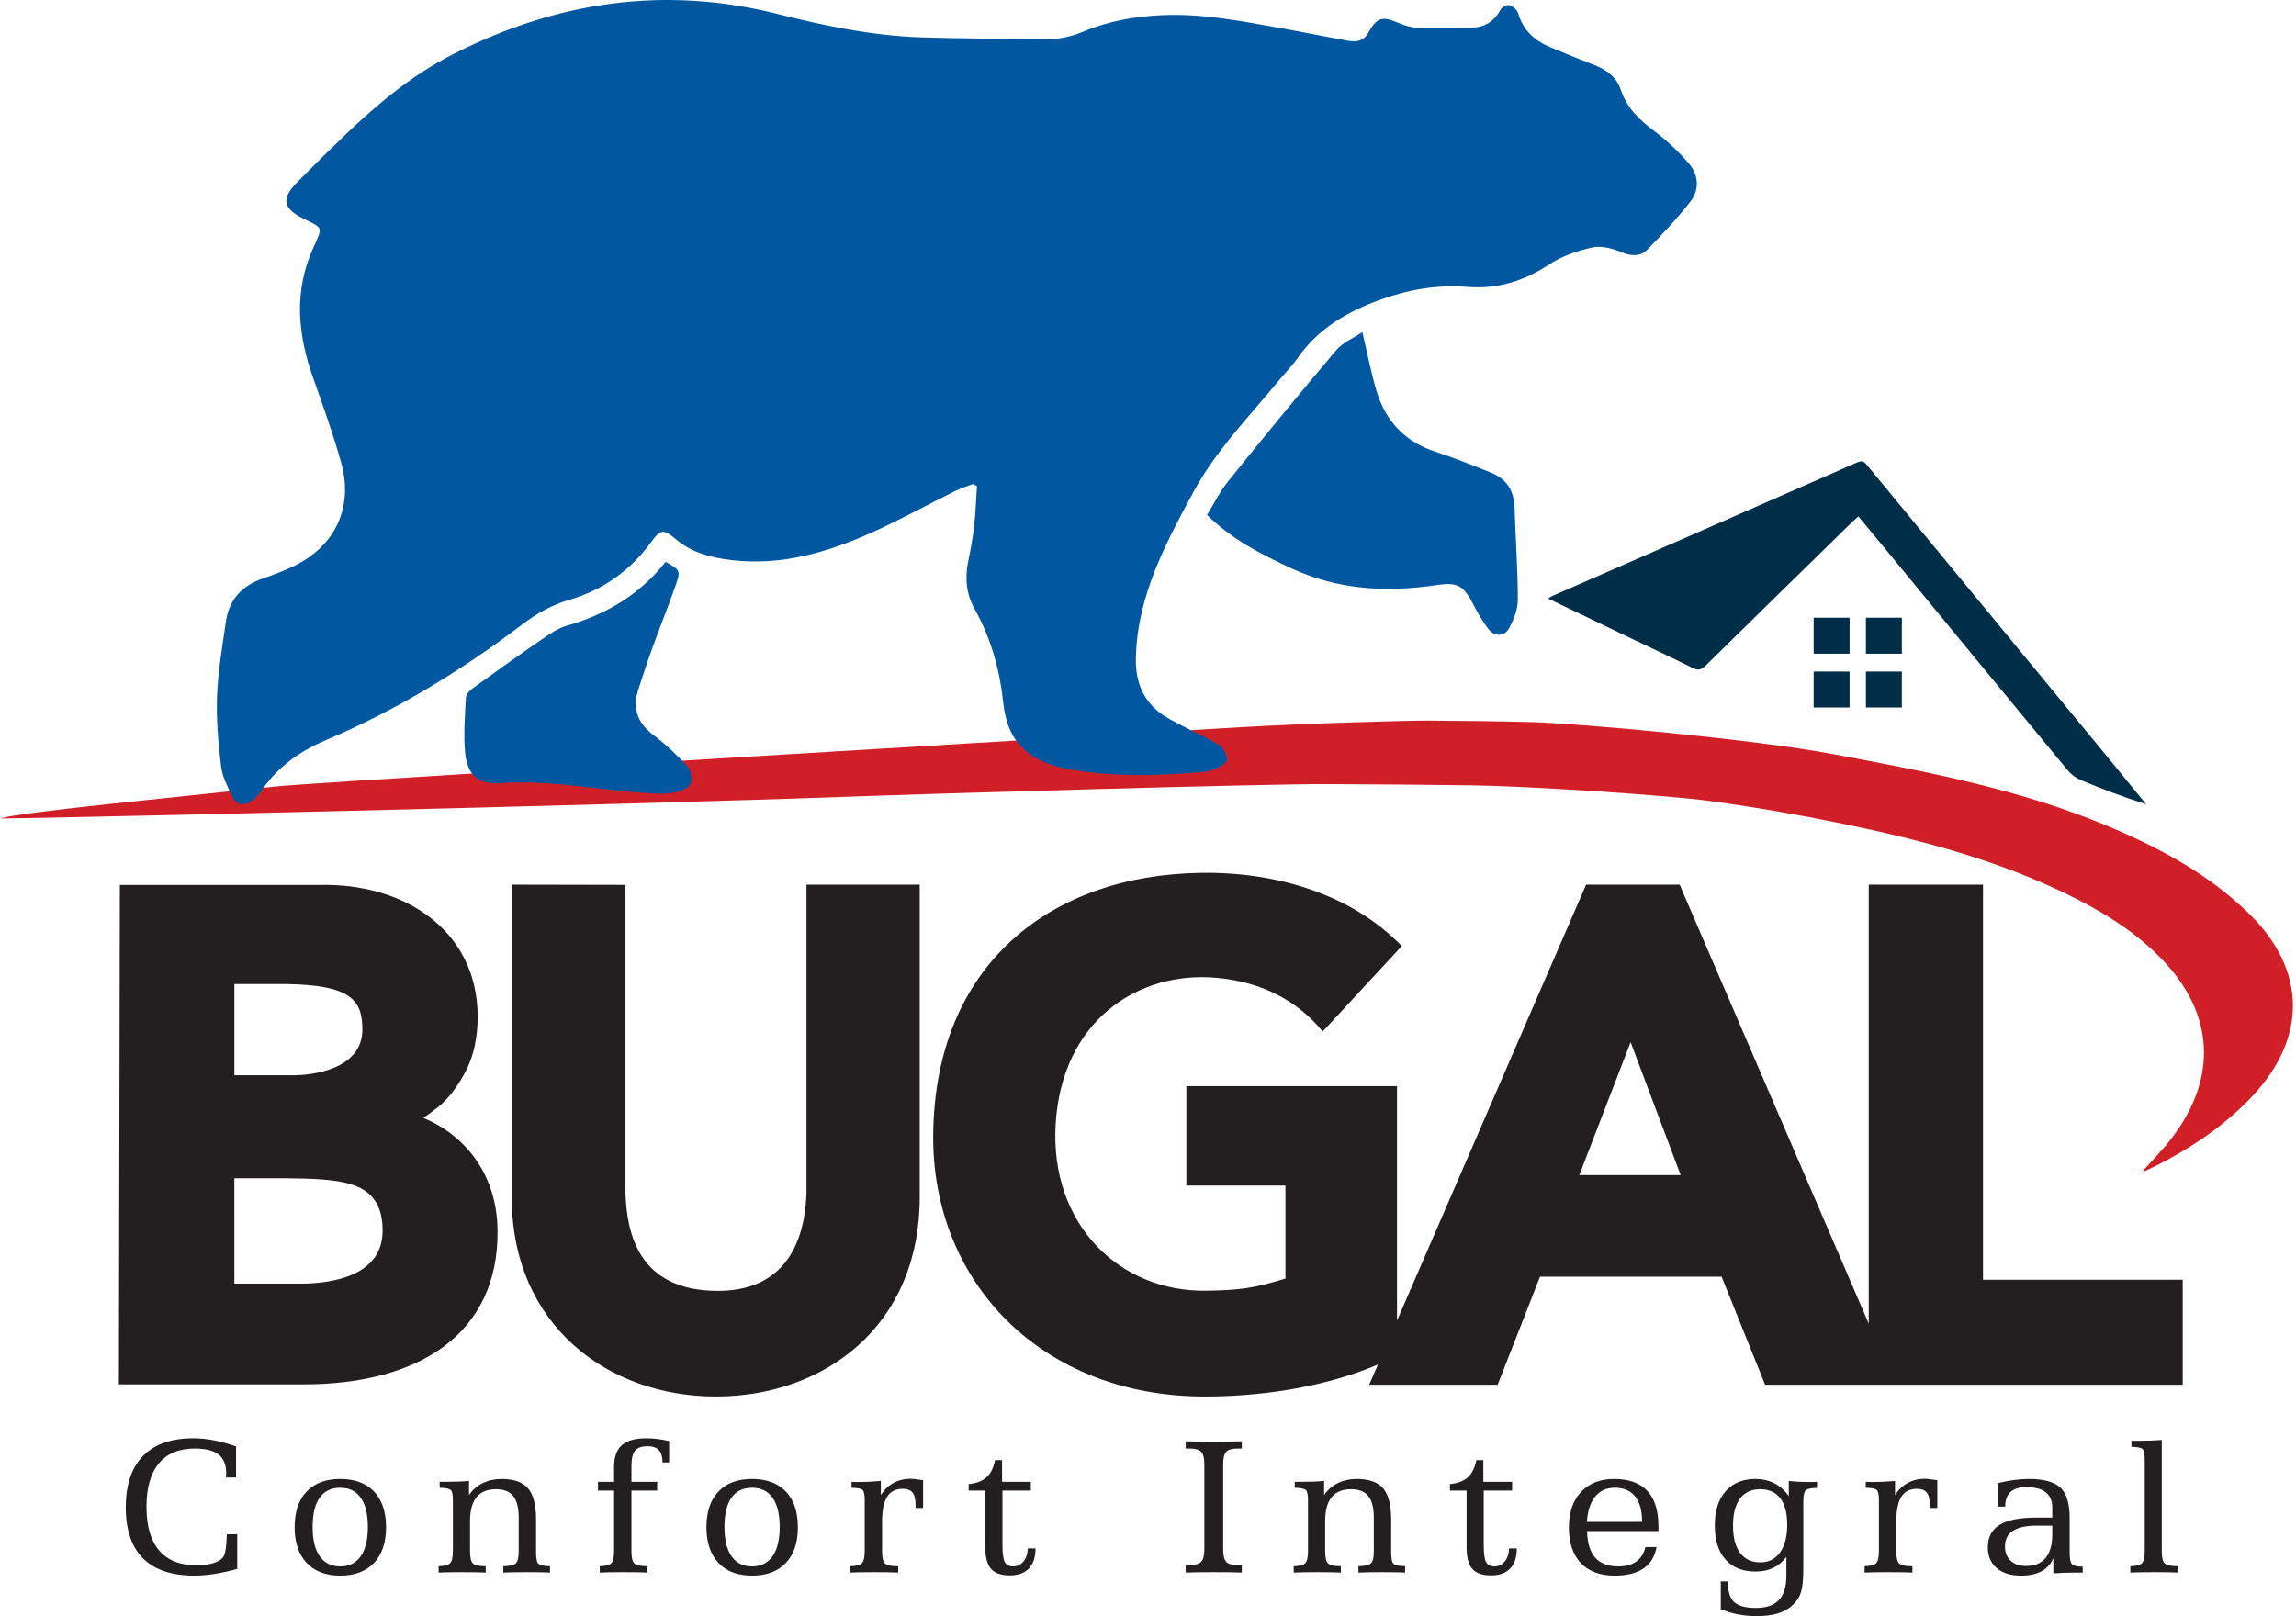 <?xml version="1.0" encoding="UTF-8" standalone="no"?>
<!DOCTYPE svg PUBLIC "-//W3C//DTD SVG 1.1//EN" "http://www.w3.org/Graphics/SVG/1.1/DTD/svg11.dtd">
<svg width="100%" height="100%" viewBox="0 0 615 433" version="1.1" xmlns="http://www.w3.org/2000/svg" xmlns:xlink="http://www.w3.org/1999/xlink" xml:space="preserve" xmlns:serif="http://www.serif.com/" style="fill-rule:evenodd;clip-rule:evenodd;stroke-linejoin:round;stroke-miterlimit:2;">
    <g transform="matrix(1,0,0,1,0,-48.01)">
        <path d="M369.097,413.597C356.615,418.972 339.965,422.166 322.739,422.166C278.679,422.166 249.577,391.191 249.967,351.979C250.419,306.599 281.207,282.402 321.836,281.861C341.709,281.596 361.923,287.458 375.479,301.485L354.303,324.366C347.297,315.899 337.816,311.068 325.808,309.985C304.751,308.085 284.337,321.565 282.757,349.3C281.229,376.12 299.919,394.132 323.009,393.816C332.414,393.688 336.08,393.07 344.317,390.566L344.317,365.647L317.773,365.647L317.773,339.012L374.202,339.012L374.202,401.823L424.851,285.021L449.906,285.021L500.558,402.654L500.558,285.021L531.166,285.021L531.166,390.882L584.659,390.882L584.659,419.006L472.793,419.006L461.148,390.069L412.509,390.069L401.153,419.006L366.751,419.006L369.097,413.597ZM423.025,362.848L450.178,362.848L436.771,327.23L423.025,362.848ZM63.229,435.542L63.229,443.864L60.539,443.864C60.539,443.736 60.548,443.554 60.567,443.32C60.583,443.086 60.593,442.923 60.593,442.83C60.593,440.494 59.92,438.79 58.575,437.714C57.232,436.64 55.092,436.102 52.158,436.102C47.955,436.102 44.748,437.435 42.544,440.097C40.34,442.759 39.238,446.632 39.238,451.713C39.238,456.871 40.369,460.769 42.628,463.416C44.889,466.059 48.214,467.382 52.607,467.382C54.327,467.382 55.807,467.199 57.05,466.834C58.29,466.469 59.183,465.95 59.725,465.277C60.023,464.886 60.257,464.2 60.426,463.217C60.593,462.237 60.705,460.859 60.763,459.084L63.537,459.056L63.537,468.362C61.352,468.961 59.305,469.406 57.399,469.707C55.493,470.005 53.709,470.156 52.046,470.156C45.972,470.156 41.394,468.615 38.312,465.53C35.231,462.448 33.69,457.88 33.69,451.825C33.69,445.828 35.231,441.25 38.312,438.092C41.394,434.936 45.879,433.357 51.767,433.357C53.542,433.357 55.378,433.539 57.274,433.901C59.171,434.267 61.154,434.814 63.229,435.542ZM91.132,444.258C95.037,444.258 98.062,445.383 100.202,447.635C102.339,449.887 103.409,453.068 103.409,457.178C103.409,461.288 102.336,464.479 100.186,466.75C98.036,469.019 95.018,470.156 91.132,470.156C87.266,470.156 84.261,469.015 82.124,466.734C79.984,464.457 78.914,461.269 78.914,457.178C78.914,453.068 79.984,449.887 82.124,447.635C84.261,445.383 87.266,444.258 91.132,444.258ZM91.132,446.613C88.704,446.613 86.865,447.5 85.613,449.275C84.36,451.05 83.735,453.667 83.735,457.124C83.735,460.542 84.37,463.159 85.641,464.969C86.91,466.783 88.742,467.689 91.132,467.689C93.525,467.689 95.355,466.776 96.626,464.956C97.898,463.134 98.533,460.523 98.533,457.124C98.533,453.702 97.901,451.098 96.639,449.304C95.38,447.51 93.545,446.613 91.132,446.613ZM143.588,455.218L143.588,464.018C143.588,465.68 143.821,466.69 144.289,467.045C144.757,467.398 145.766,467.596 147.317,467.631L147.317,469.342C146.625,469.304 145.859,469.278 145.02,469.259C144.177,469.24 142.899,469.23 141.179,469.23C139.458,469.23 138.161,469.24 137.283,469.259C136.405,469.278 135.582,469.304 134.816,469.342L134.816,467.631C136.517,467.596 137.629,467.343 138.151,466.875C138.673,466.408 138.936,465.335 138.936,463.653L138.936,454.657C138.936,452.005 138.449,450.063 137.478,448.839C136.508,447.616 134.967,447.004 132.856,447.004C130.535,447.004 128.8,447.715 127.64,449.134C126.484,450.557 125.904,452.677 125.904,455.496L125.904,463.71C125.904,465.354 126.17,466.417 126.702,466.904C127.237,467.391 128.371,467.631 130.106,467.631L130.106,469.342C129.38,469.304 128.585,469.278 127.727,469.259C126.865,469.24 125.577,469.23 123.857,469.23C122.101,469.23 120.785,469.24 119.907,469.259C119.029,469.278 118.225,469.304 117.495,469.342L117.469,467.631C119.02,467.596 120.048,467.33 120.551,466.834C121.057,466.34 121.307,465.242 121.307,463.541L121.307,449.948C121.307,448.433 121.102,447.51 120.692,447.174C120.279,446.837 119.308,446.651 117.777,446.613L117.748,445.014L119.712,445.014C120.887,445.014 121.96,444.995 122.934,444.96C123.905,444.922 124.802,444.857 125.625,444.761L125.625,448.574C126.538,447.193 127.752,446.126 129.268,445.38C130.78,444.633 132.471,444.258 134.339,444.258C137.648,444.258 140.016,445.098 141.444,446.78C142.873,448.461 143.588,451.274 143.588,455.218ZM179.23,434.113L179.23,439.831L177.465,439.831C177.465,438.354 177.142,437.262 176.498,436.551C175.854,435.839 174.848,435.487 173.483,435.487C171.897,435.487 170.776,435.875 170.119,436.65C169.466,437.425 169.139,438.812 169.139,440.811L169.139,445.014L176.033,445.014L176.033,447.369L169.139,447.369L169.139,463.71C169.139,465.373 169.411,466.443 169.953,466.917C170.494,467.394 171.654,467.631 173.429,467.631L173.429,469.342C172.698,469.304 171.891,469.278 171.004,469.259C170.116,469.24 168.784,469.23 167.009,469.23C165.253,469.23 163.937,469.24 163.059,469.259C162.181,469.278 161.377,469.304 160.646,469.342L160.646,467.631C162.197,467.596 163.225,467.33 163.731,466.834C164.234,466.34 164.487,465.242 164.487,463.541L164.487,447.369L160.172,447.369L160.172,445.014L164.487,445.014L164.487,440.978C164.487,438.364 165.179,436.439 166.56,435.205C167.944,433.972 170.103,433.357 173.035,433.357C174.024,433.357 175.04,433.418 176.078,433.539C177.113,433.661 178.163,433.85 179.23,434.113ZM201.444,444.258C205.349,444.258 208.373,445.383 210.513,447.635C212.65,449.887 213.719,453.068 213.719,457.178C213.719,461.288 212.646,464.479 210.497,466.75C208.347,469.019 205.329,470.156 201.444,470.156C197.577,470.156 194.572,469.015 192.435,466.734C190.295,464.457 189.225,461.269 189.225,457.178C189.225,453.068 190.295,449.887 192.435,447.635C194.572,445.383 197.577,444.258 201.444,444.258ZM201.444,446.613C199.015,446.613 197.176,447.5 195.924,449.275C194.671,451.05 194.047,453.667 194.047,457.124C194.047,460.542 194.681,463.159 195.953,464.969C197.221,466.783 199.054,467.689 201.444,467.689C203.837,467.689 205.666,466.776 206.938,464.956C208.209,463.134 208.844,460.523 208.844,457.124C208.844,453.702 208.213,451.098 206.95,449.304C205.691,447.51 203.856,446.613 201.444,446.613ZM247.257,444.595L247.257,452.021L245.239,452.021L245.239,451.21C245.239,449.66 244.97,448.551 244.425,447.888C243.884,447.225 243.006,446.892 241.792,446.892C239.905,446.892 238.512,447.606 237.615,449.038C236.721,450.467 236.272,452.703 236.272,455.75L236.272,463.71C236.272,465.354 236.532,466.417 237.054,466.904C237.579,467.391 238.643,467.631 240.251,467.631L240.588,467.631L240.588,469.342C239.822,469.304 238.989,469.278 238.092,469.259C237.195,469.24 235.84,469.23 234.03,469.23C232.31,469.23 231.022,469.24 230.16,469.259C229.302,469.278 228.507,469.304 227.78,469.342L227.78,467.631C229.33,467.596 230.359,467.33 230.862,466.834C231.368,466.34 231.618,465.242 231.618,463.541L231.618,449.948C231.618,448.417 231.413,447.488 231.003,447.158C230.589,446.831 229.619,446.651 228.087,446.613L228.087,445.014C228.35,445.034 228.626,445.046 228.914,445.056C229.202,445.066 229.628,445.072 230.189,445.072C231.067,445.072 231.973,445.046 232.909,445.002C233.841,444.954 234.85,444.883 235.936,444.79L235.936,448.574C236.849,447.135 237.99,446.046 239.354,445.309C240.719,444.572 242.26,444.201 243.977,444.201C244.425,444.201 245.38,444.313 246.838,444.537C247.024,444.576 247.164,444.595 247.257,444.595ZM266.53,439.213L268.407,439.213L268.407,445.014L276.115,445.014L276.115,447.369L268.519,447.369L268.519,462.112C268.519,464.277 268.731,465.751 269.15,466.526C269.57,467.301 270.304,467.689 271.351,467.689C272.489,467.689 273.421,467.25 274.138,466.372C274.859,465.495 275.247,464.325 275.301,462.868L277.377,462.868C277.377,465.203 276.788,466.994 275.609,468.234C274.433,469.477 272.722,470.098 270.48,470.098C268.164,470.098 266.492,469.515 265.463,468.346C264.438,467.18 263.922,465.27 263.922,462.615L263.922,447.369L259.466,447.369L259.466,445.633C261.577,445.408 263.179,444.797 264.275,443.797C265.367,442.798 266.12,441.27 266.53,439.213ZM317.601,434.167L322.268,434.254C323.306,434.273 324.255,434.279 325.113,434.279C326.01,434.279 326.997,434.273 328.07,434.254C329.143,434.235 330.662,434.206 332.625,434.167L332.625,436.102L331.421,436.102C329.963,436.102 328.967,436.4 328.435,436.999C327.903,437.598 327.634,438.719 327.634,440.363L327.634,463.092C327.634,464.735 327.903,465.853 328.435,466.443C328.967,467.029 329.963,467.324 331.421,467.324L332.625,467.324L332.625,469.342C331.764,469.304 330.822,469.278 329.794,469.259C328.765,469.24 327.205,469.23 325.113,469.23C323.056,469.23 321.512,469.24 320.474,469.259C319.436,469.278 318.479,469.304 317.601,469.342L317.601,467.324L318.751,467.324C320.209,467.324 321.211,467.026 321.765,466.427C322.316,465.831 322.592,464.716 322.592,463.092L322.592,440.363C322.592,438.719 322.316,437.598 321.765,436.999C321.211,436.4 320.209,436.102 318.751,436.102L317.601,436.102L317.601,434.167ZM372.638,455.218L372.638,464.018C372.638,465.68 372.872,466.69 373.339,467.045C373.807,467.398 374.816,467.596 376.367,467.631L376.367,469.342C375.675,469.304 374.909,469.278 374.07,469.259C373.227,469.24 371.949,469.23 370.229,469.23C368.508,469.23 367.211,469.24 366.333,469.259C365.455,469.278 364.632,469.304 363.866,469.342L363.866,467.631C365.567,467.596 366.679,467.343 367.201,466.875C367.723,466.408 367.986,465.335 367.986,463.653L367.986,454.657C367.986,452.005 367.499,450.063 366.528,448.839C365.558,447.616 364.017,447.004 361.906,447.004C359.586,447.004 357.85,447.715 356.69,449.134C355.534,450.557 354.954,452.677 354.954,455.496L354.954,463.71C354.954,465.354 355.22,466.417 355.752,466.904C356.287,467.391 357.421,467.631 359.157,467.631L359.157,469.342C358.43,469.304 357.636,469.278 356.777,469.259C355.915,469.24 354.627,469.23 352.907,469.23C351.152,469.23 349.835,469.24 348.957,469.259C348.079,469.278 347.275,469.304 346.545,469.342L346.519,467.631C348.07,467.596 349.098,467.33 349.601,466.834C350.107,466.34 350.357,465.242 350.357,463.541L350.357,449.948C350.357,448.433 350.152,447.51 349.742,447.174C349.329,446.837 348.358,446.651 346.827,446.613L346.798,445.014L348.762,445.014C349.937,445.014 351.011,444.995 351.984,444.96C352.955,444.922 353.852,444.857 354.675,444.761L354.675,448.574C355.588,447.193 356.803,446.126 358.318,445.38C359.83,444.633 361.521,444.258 363.389,444.258C366.698,444.258 369.066,445.098 370.494,446.78C371.923,448.461 372.638,451.274 372.638,455.218ZM395.444,439.213L397.321,439.213L397.321,445.014L405.029,445.014L405.029,447.369L397.433,447.369L397.433,462.112C397.433,464.277 397.644,465.751 398.064,466.526C398.484,467.301 399.218,467.689 400.265,467.689C401.402,467.689 402.334,467.25 403.052,466.372C403.773,465.495 404.161,464.325 404.215,462.868L406.291,462.868C406.291,465.203 405.701,466.994 404.523,468.234C403.347,469.477 401.636,470.098 399.394,470.098C397.077,470.098 395.405,469.515 394.377,468.346C393.352,467.18 392.836,465.27 392.836,462.615L392.836,447.369L388.38,447.369L388.38,445.633C390.491,445.408 392.093,444.797 393.188,443.797C394.281,442.798 395.034,441.27 395.444,439.213ZM444.227,458.216L425.112,458.216C425.169,461.372 425.893,463.742 427.284,465.322C428.677,466.898 430.747,467.689 433.492,467.689C435.472,467.689 437.08,467.25 438.313,466.372C439.547,465.495 440.348,464.204 440.723,462.503L443.721,462.503C443.273,465.027 442.11,466.933 440.232,468.221C438.355,469.509 435.779,470.156 432.512,470.156C428.588,470.156 425.56,469.035 423.43,466.792C421.3,464.55 420.236,461.365 420.236,457.236C420.236,453.219 421.319,450.05 423.488,447.734C425.653,445.418 428.607,444.258 432.342,444.258C436.286,444.258 439.252,445.319 441.242,447.44C443.231,449.56 444.227,452.732 444.227,456.954L444.227,458.216ZM439.854,455.75C439.854,452.761 439.233,450.489 437.99,448.939C436.747,447.388 434.921,446.613 432.512,446.613C430.308,446.613 428.565,447.398 427.284,448.968C426.006,450.537 425.262,452.796 425.057,455.75L439.854,455.75ZM479.139,448.855L479.139,444.79C479.998,444.883 480.853,444.954 481.702,445.002C482.554,445.046 483.381,445.072 484.182,445.072C484.855,445.072 485.364,445.066 485.71,445.056C486.056,445.046 486.389,445.034 486.706,445.014L486.706,446.667C485.191,446.667 484.201,446.86 483.736,447.244C483.269,447.625 483.035,448.622 483.035,450.227L483.035,467.689C483.035,470.06 482.932,471.883 482.727,473.154C482.519,474.423 482.183,475.432 481.718,476.182C480.652,477.844 479.223,479.062 477.429,479.837C475.635,480.612 473.328,481 470.506,481C468.786,481 467.133,480.846 465.547,480.539C463.958,480.231 462.417,479.77 460.921,479.151L460.921,471.697L462.881,471.697L462.881,472.257C462.881,474.628 463.452,476.316 464.592,477.316C465.733,478.315 467.648,478.815 470.339,478.815C473.104,478.815 475.154,478.104 476.49,476.685C477.826,475.265 478.492,473.106 478.492,470.21L478.492,465.139C477.486,466.465 476.304,467.449 474.949,468.096C473.594,468.74 472.021,469.063 470.227,469.063C466.751,469.063 464.064,467.987 462.167,465.837C460.271,463.691 459.322,460.645 459.322,456.701C459.322,452.796 460.287,449.746 462.212,447.552C464.134,445.357 466.806,444.258 470.227,444.258C472.095,444.258 473.78,444.646 475.286,445.421C476.788,446.197 478.073,447.34 479.139,448.855ZM471.486,447.004C469.132,447.004 467.331,447.84 466.079,449.512C464.826,451.184 464.201,453.6 464.201,456.759C464.201,459.933 464.832,462.368 466.091,464.06C467.354,465.751 469.17,466.597 471.544,466.597C473.786,466.597 475.542,465.703 476.814,463.919C478.082,462.134 478.717,459.674 478.717,456.534C478.717,453.433 478.101,451.069 476.868,449.442C475.635,447.818 473.841,447.004 471.486,447.004ZM518.924,444.595L518.924,452.021L516.906,452.021L516.906,451.21C516.906,449.66 516.637,448.551 516.091,447.888C515.551,447.225 514.672,446.892 513.459,446.892C511.572,446.892 510.179,447.606 509.282,449.038C508.388,450.467 507.939,452.703 507.939,455.75L507.939,463.71C507.939,465.354 508.199,466.417 508.721,466.904C509.246,467.391 510.31,467.631 511.918,467.631L512.254,467.631L512.254,469.342C511.489,469.304 510.656,469.278 509.759,469.259C508.862,469.24 507.507,469.23 505.697,469.23C503.976,469.23 502.689,469.24 501.827,469.259C500.968,469.278 500.174,469.304 499.447,469.342L499.447,467.631C500.997,467.596 502.025,467.33 502.528,466.834C503.035,466.34 503.285,465.242 503.285,463.541L503.285,449.948C503.285,448.417 503.079,447.488 502.67,447.158C502.256,446.831 501.286,446.651 499.754,446.613L499.754,445.014C500.017,445.034 500.292,445.046 500.581,445.056C500.869,445.066 501.295,445.072 501.856,445.072C502.734,445.072 503.64,445.046 504.576,445.002C505.508,444.954 506.517,444.883 507.603,444.79L507.603,448.574C508.516,447.135 509.656,446.046 511.021,445.309C512.386,444.572 513.927,444.201 515.643,444.201C516.091,444.201 517.047,444.313 518.505,444.537C518.69,444.576 518.831,444.595 518.924,444.595ZM554.371,454.712L554.371,464.072C554.371,465.661 554.589,466.67 555.028,467.1C555.467,467.529 556.322,467.744 557.594,467.744L557.873,467.744L557.873,469.342L555.8,469.342C554.605,469.342 553.535,469.361 552.59,469.397C551.648,469.435 550.784,469.493 549.999,469.566L549.999,465.501C549.326,467.055 548.272,468.218 546.83,468.993C545.392,469.768 543.582,470.156 541.394,470.156C538.591,470.156 536.4,469.483 534.823,468.138C533.244,466.792 532.453,464.934 532.453,462.56C532.453,459.85 533.504,457.848 535.608,456.547C537.71,455.25 540.965,454.599 545.376,454.599L549.72,454.599L549.72,451.883C549.72,450.089 549.134,448.734 547.967,447.818C546.798,446.901 545.065,446.443 542.768,446.443C540.881,446.443 539.465,446.879 538.52,447.747C537.579,448.615 537.108,449.919 537.108,451.659L535.201,451.659L535.201,445.351C536.64,444.995 538.056,444.726 539.446,444.537C540.84,444.351 542.179,444.258 543.47,444.258C547.468,444.258 550.284,445.04 551.918,446.597C553.555,448.157 554.371,450.864 554.371,454.712ZM545.543,456.759C542.701,456.759 540.577,457.22 539.167,458.146C537.755,459.072 537.05,460.468 537.05,462.336C537.05,463.944 537.556,465.219 538.565,466.161C539.574,467.106 540.936,467.577 542.656,467.577C544.991,467.577 546.753,466.856 547.939,465.418C549.124,463.979 549.72,461.859 549.72,459.056L549.72,456.759L545.543,456.759ZM579.051,433.805L579.051,463.71C579.051,465.354 579.321,466.417 579.862,466.904C580.403,467.391 581.534,467.631 583.255,467.631L583.255,469.342C582.524,469.304 581.727,469.278 580.858,469.259C579.99,469.24 578.686,469.23 576.947,469.23C575.23,469.23 573.929,469.24 573.051,469.259C572.173,469.278 571.369,469.304 570.642,469.342L570.613,467.631C572.183,467.596 573.221,467.33 573.724,466.834C574.23,466.34 574.48,465.242 574.48,463.541L574.48,439.158C574.48,437.512 574.265,436.522 573.836,436.185C573.407,435.849 572.436,435.673 570.921,435.654L570.921,434.029L572.801,434.029C573.977,434.029 575.076,434.01 576.095,433.972C577.11,433.937 578.097,433.879 579.051,433.805ZM113.397,347.51C124.198,352.001 133.116,362.209 133.272,377.709C133.547,405.034 112.686,418.916 81.279,418.916L31.841,418.916L32.105,285.111L85.269,285.111C108.352,284.434 127.817,297.327 127.947,320.216C127.98,325.914 126.847,330.703 125.09,334.305C121.229,342.217 116.648,345.14 116.648,345.14L115.022,346.393L113.397,347.51ZM62.78,311.655L62.78,336.1L78.525,336.1C83.23,336.1 97.033,334.703 97.066,323.878C97.091,315.673 93.635,311.926 76.574,311.655L62.78,311.655ZM76.605,391.915C76.605,391.915 81.364,391.936 82.124,391.905C88.384,391.65 102.484,390.159 102.484,377.709C102.484,365.475 93.478,364.249 82.124,363.795C81.78,363.781 76.605,363.701 76.605,363.701L62.775,363.701L62.78,391.92L76.605,391.915ZM216.019,367.77L216.019,285.021L246.356,285.021L246.356,368.658C246.356,403.612 220.489,422.166 191.741,422.166C162.995,422.166 137.064,403.206 137.064,368.658L137.064,285.021L167.535,285.085L167.535,367.835C167.942,378.242 170.849,393.861 192.319,393.861C213.793,393.861 215.71,375.195 216.019,367.77Z" style="fill:rgb(35,31,32);"/>
    </g>
    <g transform="matrix(1,0,0,1,0,-48.01)">
        <path d="M602.389,292.766C591.397,282.035 578.204,275.041 564.356,269.244C540.709,259.346 515.815,254.715 490.813,250.023C469.906,246.1 422.929,241.796 410.015,241.472C401.177,241.25 391.703,241.117 382.914,241.074C376.358,241.041 349.647,241.836 332.484,242.831C312.485,243.99 286.037,245.584 260.709,247.108C182.817,251.795 81.915,257.855 74.049,258.706C46.389,261.693 5.633,265.575 0,267.287C0.044,267.478 159.897,263.958 231.452,261.314C247.414,260.723 337.687,258.004 356.052,258.085C370.031,258.148 383.357,258.275 394.327,258.419C408.731,258.609 445.973,260.969 458.138,262.633C469.936,264.247 481.686,266.27 493.378,268.665C515.075,273.109 536.426,278.766 556.389,288.943C564.605,293.131 572.323,298.092 578.879,304.81C593.074,319.353 594.159,336.619 581.736,352.898C579.388,355.975 576.636,358.723 574.069,361.623C574.113,361.73 574.157,361.838 574.201,361.945C576.132,360.989 578.092,360.089 579.99,359.066C588.61,354.418 596.598,348.879 603.392,341.605C618.105,325.855 617.764,307.779 602.389,292.766Z" style="fill:rgb(209,31,39);fill-rule:nonzero;"/>
    </g>
    <g transform="matrix(1,0,0,1,0,-48.01)">
        <path d="M261.687,178.243L260.604,177.709C259.039,178.307 257.414,178.783 255.919,179.524C248.459,183.22 241.154,187.259 233.567,190.662C221.694,195.988 209.42,199.632 196.125,198.092C190.587,197.45 185.401,196.172 181.028,192.478C177.736,189.698 176.956,189.759 174.449,193.197C168.847,200.879 161.486,206.097 152.445,208.736C147.784,210.096 143.743,212.385 139.927,215.281C123.572,227.691 106.178,238.303 87.254,246.321C80.214,249.304 74.12,253.638 69.811,260.199C69.185,261.154 68.298,262.009 67.363,262.665C65.343,264.079 63.221,263.632 62.193,261.413C60.992,258.816 59.547,256.133 59.221,253.367C58.486,247.132 57.899,240.804 58.138,234.548C58.395,227.825 59.557,221.124 60.528,214.444C61.389,208.514 64.956,204.83 70.558,202.939C73.347,201.997 76.121,200.936 78.766,199.648C89.783,194.284 94.695,183.927 91.418,172.102C89.284,164.402 86.576,156.853 83.895,149.319C79.74,137.642 78.628,126.088 83.922,114.394C86.574,108.536 86.501,109.225 81.047,106.471C75.762,103.803 75.36,101.168 79.501,96.953C83.592,92.786 87.745,88.68 91.952,84.632C100.846,76.076 110.236,68.193 121.312,62.552C149.105,48.398 178.003,44.076 208.52,51.804C221.082,54.985 233.829,57.605 246.856,58.022C257.592,58.367 268.339,58.331 279.079,58.592C283.012,58.687 286.682,57.945 290.299,56.43C297.062,53.597 304.186,52.377 311.476,52.064C322.119,51.608 332.496,53.662 342.889,55.514C348.874,56.582 354.834,57.793 360.814,58.892C363.022,59.298 365.088,59.237 366.425,56.902C368.864,52.642 370.091,52.241 374.614,54.158C376.408,54.918 378.191,55.417 380.049,55.514C381.161,55.571 394.058,55.594 395.825,55.27C398.306,54.815 400.42,53.441 402.004,50.475C402.347,49.832 403.749,49.184 404.364,49.399C405.29,49.723 406.391,50.677 406.657,51.588C407.985,56.142 411.067,58.899 415.22,60.646C419.178,62.309 423.159,63.923 427.161,65.475C430.409,66.736 433.036,68.704 434.159,72.09C435.748,76.877 439.035,80.045 442.942,82.987C446.408,85.599 449.667,88.632 452.475,91.945C454.998,94.921 455.247,98.861 452.808,101.992C449.29,106.511 445.33,110.704 441.336,114.816C439.333,116.878 436.892,116.671 434.152,115.52C431.8,114.532 428.85,113.781 426.476,114.318C422.459,115.227 418.309,116.654 414.893,118.905C408.158,123.345 401.018,125.517 393.075,124.881C385.071,124.24 377.412,125.553 369.898,128.248C361.042,131.425 353.176,135.941 347.613,143.886C346.123,146.013 344.264,147.874 342.61,149.888C334.636,159.599 325.732,168.62 319.686,179.793C312.154,193.713 304.661,207.692 304.254,224.155C304.105,230.196 305.886,235.369 310.806,239.071C312.577,240.403 314.62,241.384 316.592,242.425C319.916,244.179 323.395,245.67 326.569,247.659C327.706,248.372 328.577,250.163 328.722,251.552C328.794,252.232 327.01,253.278 325.911,253.863C324.912,254.395 323.718,254.709 322.583,254.808C310.789,255.836 299.002,256.202 287.244,254.287C275.588,252.389 269.852,246.904 268.729,236.319C267.787,227.444 265.45,219.011 261.078,211.217C258.798,207.153 258.417,202.911 259.332,198.419C259.959,195.335 260.561,192.233 260.914,189.109C261.321,185.504 261.441,181.867 261.687,178.243ZM364.908,136.994C366.243,142.61 367.222,147.729 368.697,152.699C371.139,160.926 376.436,166.456 384.707,169.118C389.548,170.675 394.27,172.616 399.009,174.482C403.691,176.326 405.558,179.362 405.71,184.433C405.952,192.527 406.556,200.616 406.562,208.707C406.564,211.239 405.488,213.964 404.263,216.252C402.941,218.721 400.239,218.658 398.53,216.349C397.096,214.411 395.845,212.304 394.743,210.153C391.996,204.792 390.463,203.918 384.552,204.794C371.296,206.758 358.424,206.046 345.977,200.302C337.809,196.532 329.919,192.508 323.315,185.95C325.221,182.876 326.775,179.677 328.948,176.982C338.468,165.176 348.079,153.44 357.884,141.873C359.641,139.8 362.468,138.645 364.908,136.994ZM178.301,198.535C182.245,200.827 182.367,200.871 180.942,204.939C179.042,210.361 176.88,215.691 174.923,221.094C173.519,224.972 172.22,228.889 170.958,232.817C169.317,237.922 170.836,241.823 175.148,245.044C178.361,247.444 181.313,250.27 184.028,253.233C184.997,254.29 185.625,256.59 185.139,257.808C184.668,258.991 182.654,259.883 181.162,260.241C179.2,260.708 177.077,260.695 175.036,260.6C161.309,259.958 147.783,256.81 133.884,257.842C127.829,258.292 125.097,255.427 124.561,249.385C124.136,244.589 124.546,239.706 124.799,234.872C124.843,234.024 125.796,233.02 126.587,232.448C132.685,228.035 138.808,223.653 145.011,219.39C147.134,217.931 149.369,216.354 151.788,215.662C162.323,212.646 171.327,207.356 178.301,198.535Z" style="fill:rgb(2,88,160);"/>
    </g>
    <g transform="matrix(1,0,0,1,0,-48.01)">
        <path d="M565.478,252.007C568.617,255.818 571.728,259.652 574.853,263.475C568.875,261.596 563.124,259.415 557.444,257.055C556.124,256.505 554.807,255.553 553.885,254.438C537.309,234.384 520.796,214.276 504.265,194.182C502.137,191.596 499.988,189.03 497.781,186.372C497.046,187.032 496.469,187.514 495.932,188.039C482.902,200.791 469.86,213.531 456.877,226.332C455.719,227.475 454.871,227.71 453.38,226.967C447.431,224.002 441.403,221.203 435.409,218.332C428.605,215.072 421.805,211.801 414.679,208.379C415.24,208.019 415.476,207.82 415.746,207.702C442.987,195.78 470.238,183.883 497.453,171.899C499.05,171.196 499.576,172 500.376,172.971C522.068,199.322 543.778,225.661 565.478,252.007ZM485.798,237.563L485.798,227.933L495.429,227.933L495.429,237.563L485.798,237.563ZM485.798,223.139L485.798,213.508L495.429,213.508L495.429,223.139L485.798,223.139ZM499.798,237.563L499.798,227.933L509.429,227.933L509.429,237.563L499.798,237.563ZM499.798,223.139L499.798,213.508L509.429,213.508L509.429,223.139L499.798,223.139Z" style="fill:rgb(0,46,72);"/>
    </g>
</svg>

